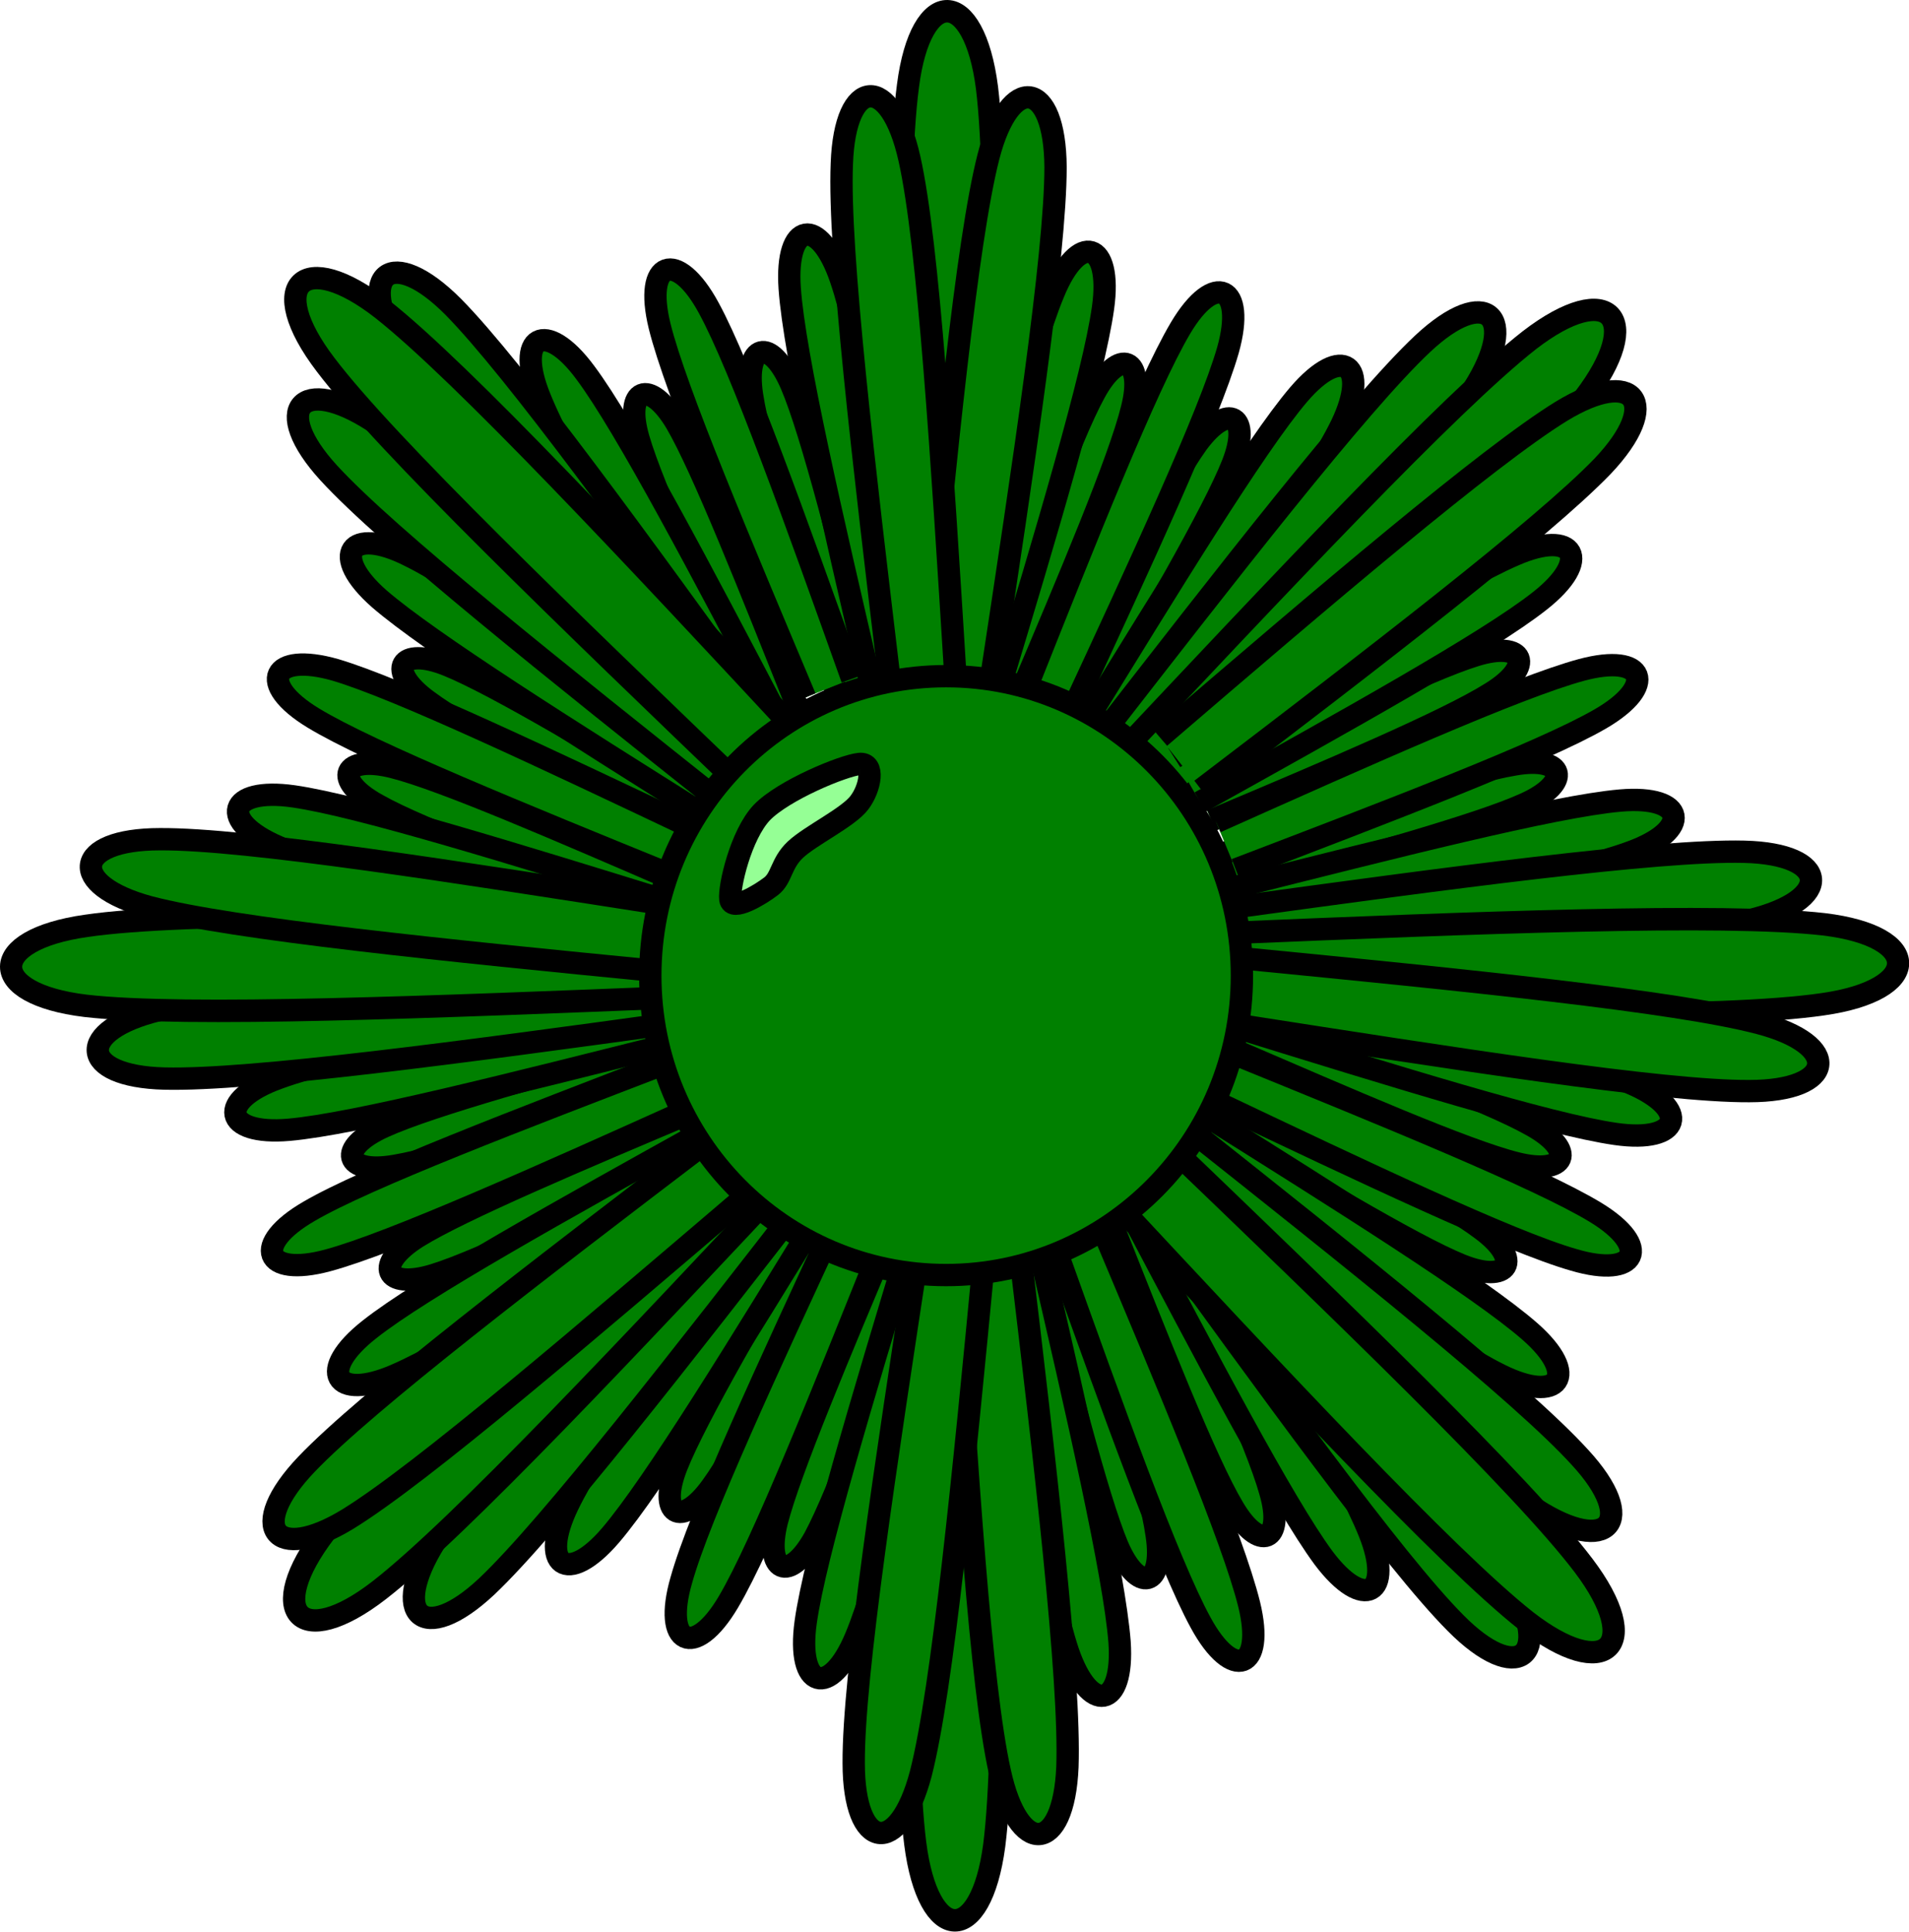 <svg xmlns="http://www.w3.org/2000/svg" width="1555.833" height="1574.306" viewBox="0 0 1458.594 1475.912"><defs><clipPath id="a" clipPathUnits="userSpaceOnUse"><path d="M1.25 1.25h295.068v295.068H1.25z"/></clipPath></defs><path d="M693.698 528.59c-5.127-192.85-10.251-386.095 0-463.155 9.864-76.66 50.491-75.462 60.35 1.593 9.468 77.058 3.947 269.507-1.574 461.556z" fill="green" fill-rule="evenodd"/><path transform="matrix(5.048 0 0 5.109 -24.947 -27.195)" d="M142.376 108.775c-1.016-37.743-2.031-75.564 0-90.646 1.954-15.003 10.003-14.769 11.956.313 1.876 15.081.782 52.746-.312 90.333" clip-path="url(#a)" fill="none" stroke="#000" stroke-width="3.36" stroke-linejoin="round"/><path transform="matrix(5.048 0 0 5.109 -24.947 -27.195)" d="M155.426 190.669c1.016 37.821 1.954 75.564 0 90.645-2.032 15.082-10.002 14.847-11.956-.312-1.953-15.082-.859-52.669.313-90.333z" clip-path="url(#a)" fill="green" fill-rule="evenodd"/><path transform="matrix(5.048 0 0 5.109 -24.947 -27.195)" d="M155.426 190.669c1.016 37.821 1.954 75.564 0 90.645-2.032 15.082-10.002 14.847-11.956-.312-1.953-15.082-.859-52.669.313-90.333" clip-path="url(#a)" fill="none" stroke="#000" stroke-width="3.36" stroke-linejoin="round"/><path d="M750.5 521.4c33.524-93.428 66.656-186.458 85.983-221.594 18.933-34.737 38.26-26.35 28.397 12.377-9.464 38.73-47.724 129.363-86.378 220.396z" fill="green" fill-rule="evenodd"/><path d="M750.5 521.4c33.524-93.428 66.656-186.458 85.983-221.594 18.933-34.737 38.26-26.35 28.397 12.377-9.464 38.73-47.724 129.363-86.378 220.396" fill="none" stroke="#000" stroke-width="17.064" stroke-linejoin="round"/><path d="M800.983 546.953c45.363-88.236 90.72-176.077 113.99-208.418 23.666-31.941 41.414-21.16 26.821 15.972-14.592 37.13-64.29 122.177-113.987 207.223z" fill="green" fill-rule="evenodd"/><path d="M800.983 546.953c45.363-88.236 90.72-176.077 113.99-208.418 23.666-31.941 41.414-21.16 26.821 15.972-14.592 37.13-64.29 122.177-113.987 207.223" fill="none" stroke="#000" stroke-width="17.064" stroke-linejoin="round"/><path d="M782.05 530.985c46.937-118.185 93.874-236.37 119.91-280.289 26.029-43.92 50.091-32.34 36.286 16.768-14.199 49.51-67.45 164.502-120.696 279.09z" fill="green" fill-rule="evenodd"/><path d="M782.05 530.985c46.937-118.185 93.874-236.37 119.91-280.289 26.029-43.92 50.091-32.34 36.286 16.768-14.199 49.51-67.45 164.502-120.696 279.09" fill="none" stroke="#000" stroke-width="17.064" stroke-linejoin="round"/><path d="M725.256 518.605c29.977-123.772 59.949-247.547 79.674-294.66 19.328-47.514 44.964-39.528 37.862 11.18-7.096 51.107-43.383 172.485-80.069 293.863z" fill="green" fill-rule="evenodd"/><path d="M725.256 518.605c29.977-123.772 59.949-247.547 79.674-294.66 19.328-47.514 44.964-39.528 37.862 11.18-7.096 51.107-43.383 172.485-80.069 293.863" fill="none" stroke="#000" stroke-width="17.064" stroke-linejoin="round"/><path d="M826.226 556.935c66.658-108.201 132.922-216.803 166.054-255.532 33.131-38.729 54.826-23.157 32.738 23.158-22.481 45.916-94.268 150.126-166.054 253.937z" fill="green" fill-rule="evenodd"/><path d="M826.226 556.935c66.658-108.201 132.922-216.803 166.054-255.532 33.131-38.729 54.826-23.157 32.738 23.158-22.481 45.916-94.268 150.126-166.054 253.937" fill="none" stroke="#000" stroke-width="17.064" stroke-linejoin="round"/><path d="M706.323 515.013c16.172-165.298 32.343-330.596 48.91-395.278 16.565-64.281 50.88-59.093 51.273 7.986 0 66.677-24.85 230.378-49.699 393.679z" fill="green" fill-rule="evenodd"/><path d="M706.323 515.013c16.172-165.298 32.343-330.596 48.91-395.278 16.565-64.281 50.88-59.093 51.273 7.986 0 66.677-24.85 230.378-49.699 393.679" fill="none" stroke="#000" stroke-width="17.064" stroke-linejoin="round"/><path d="M835.696 569.312c101.364-130.56 202.732-261.121 251.25-306.638 48.511-45.516 74.546-21.959 39.047 34.337-35.105 56.696-143.178 180.87-251.25 305.043z" fill="green" fill-rule="evenodd"/><path d="M835.696 569.312c101.364-130.56 202.732-261.121 251.25-306.638 48.511-45.516 74.546-21.959 39.047 34.337-35.105 56.696-143.178 180.87-251.25 305.043" fill="none" stroke="#000" stroke-width="17.064" stroke-linejoin="round"/><path d="M845.16 587.282c131.345-139.745 262.687-279.89 323.43-327.403 61.135-47.114 88.744-17.169 41.809 44.32-46.938 61.488-185.381 193.645-323.43 325.404z" fill="green" fill-rule="evenodd"/><path d="M845.16 587.282c131.345-139.745 262.687-279.89 323.43-327.403 61.135-47.114 88.744-17.169 41.809 44.32-46.938 61.488-185.381 193.645-323.43 325.404" fill="none" stroke="#000" stroke-width="17.064" stroke-linejoin="round"/><path d="M913.397 598.86c87.958-43.12 176.309-86.643 214.171-98.22 37.473-11.578 45.362 7.985 11.836 28.746-33.525 21.164-123.457 59.49-213.781 97.422z" fill="green" fill-rule="evenodd"/><path d="M913.397 598.86c87.958-43.12 176.309-86.643 214.171-98.22 37.473-11.578 45.362 7.985 11.836 28.746-33.525 21.164-123.457 59.49-213.781 97.422" fill="none" stroke="#000" stroke-width="17.064" stroke-linejoin="round"/><path d="M932.33 652.759c93.081-31.142 185.774-62.285 224.822-68.67 38.654-6.791 44.175 13.574 8.282 29.94-35.893 16.37-130.159 42.327-224.427 68.278z" fill="green" fill-rule="evenodd"/><path d="M932.33 652.759c93.081-31.142 185.774-62.285 224.822-68.67 38.654-6.791 44.175 13.574 8.282 29.94-35.893 16.37-130.159 42.327-224.427 68.278" fill="none" stroke="#000" stroke-width="17.064" stroke-linejoin="round"/><path d="M929.175 628.005c115.17-51.504 230.345-103.008 279.254-116.186 48.905-13.176 58.375 11.976 14.2 37.529-44.176 25.553-161.324 70.27-278.467 114.99z" fill="green" fill-rule="evenodd"/><path d="M929.175 628.005c115.17-51.504 230.345-103.008 279.254-116.186 48.905-13.176 58.375 11.976 14.2 37.529-44.176 25.553-161.324 70.27-278.467 114.99" fill="none" stroke="#000" stroke-width="17.064" stroke-linejoin="round"/><path d="M897.225 578.896c106.497-67.475 213.383-134.953 259.927-154.916 46.543-20.362 59.56 3.593 19.326 35.135-39.835 31.542-149.88 92.63-259.533 153.72z" fill="green" fill-rule="evenodd"/><path d="M897.225 578.896c106.497-67.475 213.383-134.953 259.927-154.916 46.543-20.362 59.56 3.593 19.326 35.135-39.835 31.542-149.88 92.63-259.533 153.72" fill="none" stroke="#000" stroke-width="17.064" stroke-linejoin="round"/><path d="M943.373 677.913c122.272-30.743 244.149-61.886 294.634-66.275 50.491-4.394 55.22 22.36 7.496 39.528-47.724 17.567-170.788 41.12-293.845 65.078z" fill="green" fill-rule="evenodd"/><path d="M943.373 677.913c122.272-30.743 244.149-61.886 294.634-66.275 50.491-4.394 55.22 22.36 7.496 39.528-47.724 17.567-170.788 41.12-293.845 65.078" fill="none" stroke="#000" stroke-width="17.064" stroke-linejoin="round"/><path d="M886.181 563.323c125.032-107.402 250.462-214.406 306.864-249.143 56.405-34.337 77.307-6.388 31.556 41.924-46.148 47.912-176.31 147.73-306.87 247.15z" fill="green" fill-rule="evenodd"/><path d="M886.181 563.323c125.032-107.402 250.462-214.406 306.864-249.143 56.405-34.337 77.307-6.388 31.556 41.924-46.148 47.912-176.31 147.73-306.87 247.15" fill="none" stroke="#000" stroke-width="17.064" stroke-linejoin="round"/><path d="M941.4 693.487c162.898-22.36 325.404-44.32 391.274-42.72 65.87 1.594 68.632 36.733 4.335 52.3-64.289 15.574-227.188 28.349-390.087 41.525z" fill="green" fill-rule="evenodd"/><path d="M941.4 693.487c162.898-22.36 325.404-44.32 391.274-42.72 65.87 1.594 68.632 36.733 4.335 52.3-64.289 15.574-227.188 28.349-390.087 41.525" fill="none" stroke="#000" stroke-width="17.064" stroke-linejoin="round"/><path transform="matrix(5.048 0 0 5.109 -24.947 -27.195)" d="M190.356 144.877c37.743-1.563 75.486-3.048 90.646-1.329 15.081 1.798 14.925 9.846-.157 11.956-15.081 2.188-52.668 1.641-90.333 1.016z" clip-path="url(#a)" fill="green" fill-rule="evenodd"/><path transform="matrix(5.048 0 0 5.109 -24.947 -27.195)" d="M190.356 144.877c37.743-1.563 75.486-3.048 90.646-1.329 15.081 1.798 14.925 9.846-.157 11.956-15.081 2.188-52.668 1.641-90.333 1.016" clip-path="url(#a)" fill="none" stroke="#000" stroke-width="3.36" stroke-linejoin="round"/><path d="M876.716 921.871c41.81 89.835 83.224 179.671 93.875 218.002 11.044 38.326-8.283 46.313-28.403 11.976-20.509-34.335-56.794-126.168-93.08-218.001z" fill="green" fill-rule="evenodd"/><path d="M876.716 921.871c41.81 89.835 83.224 179.671 93.875 218.002 11.044 38.326-8.283 46.313-28.403 11.976-20.509-34.335-56.794-126.168-93.08-218.001" fill="none" stroke="#000" stroke-width="17.064" stroke-linejoin="round"/><path d="M819.129 944.23c29.58 94.624 59.163 189.25 64.684 228.778 5.917 39.533-14.199 44.718-29.977 7.986-15.379-36.732-39.835-132.556-63.897-228.38z" fill="green" fill-rule="evenodd"/><path d="M819.129 944.23c29.58 94.624 59.163 189.25 64.684 228.778 5.917 39.533-14.199 44.718-29.977 7.986-15.379-36.732-39.835-132.556-63.897-228.38" fill="none" stroke="#000" stroke-width="17.064" stroke-linejoin="round"/><path d="M843.585 941.834c49.3 116.987 98.603 234.373 110.832 283.878 12.226 49.91-12.623 59.091-37.079 13.975-24.454-44.718-67.444-164.096-110.045-283.48z" fill="green" fill-rule="evenodd"/><path d="M843.585 941.834c49.3 116.987 98.603 234.373 110.832 283.878 12.226 49.91-12.623 59.091-37.079 13.975-24.454-44.718-67.444-164.096-110.045-283.48" fill="none" stroke="#000" stroke-width="17.064" stroke-linejoin="round"/><path d="M896.832 905.501c65.077 109 130.552 218.002 149.487 265.514 18.933 47.513-4.343 60.288-35.106 19.167-30.37-41.128-89.139-152.923-148.302-265.117z" fill="green" fill-rule="evenodd"/><path d="M896.832 905.501c65.077 109 130.552 218.002 149.487 265.514 18.933 47.513-4.343 60.288-35.106 19.167-30.37-41.128-89.139-152.923-148.302-265.117" fill="none" stroke="#000" stroke-width="17.064" stroke-linejoin="round"/><path d="M794.281 955.41c28.791 123.773 57.187 247.943 61.135 299.054 3.548 51.105-22.875 55.897-39.442 7.184-16.172-48.709-38.26-173.682-59.954-298.257z" fill="green" fill-rule="evenodd"/><path d="M794.281 955.41c28.791 123.773 57.187 247.943 61.135 299.054 3.548 51.105-22.875 55.897-39.442 7.184-16.172-48.709-38.26-173.682-59.954-298.257" fill="none" stroke="#000" stroke-width="17.064" stroke-linejoin="round"/><path d="M912.61 894.72c104.126 128.166 208.255 256.731 241.387 314.224 33.525 57.496 5.127 78.655-41.808 31.141-46.937-47.11-143.18-180.467-239.813-313.825z" fill="green" fill-rule="evenodd"/><path d="M912.61 894.72c104.126 128.166 208.255 256.731 241.387 314.224 33.525 57.496 5.127 78.655-41.808 31.141-46.937-47.11-143.18-180.467-239.813-313.825" fill="none" stroke="#000" stroke-width="17.064" stroke-linejoin="round"/><path d="M778.895 953.413c19.722 164.898 39.048 329.797 36.682 396.476-2.762 66.679-37.469 69.07-51.668 3.592-14.597-65.479-25.243-230.378-35.498-395.68z" fill="green" fill-rule="evenodd"/><path d="M778.895 953.413c19.722 164.898 39.048 329.797 36.682 396.476-2.762 66.679-37.469 69.07-51.668 3.592-14.597-65.479-25.243-230.378-35.498-395.68" fill="none" stroke="#000" stroke-width="17.064" stroke-linejoin="round"/><path d="M951.658 772.94c92.293 33.539 184.592 67.476 218.906 87.04 34.312 19.167 26.428 38.332-11.833 28.751-38.653-9.584-128.192-48.714-218.117-87.443z" fill="green" fill-rule="evenodd"/><path d="M951.658 772.94c92.293 33.539 184.592 67.476 218.906 87.04 34.312 19.167 26.428 38.332-11.833 28.751-38.653-9.584-128.192-48.714-218.117-87.443" fill="none" stroke="#000" stroke-width="17.064" stroke-linejoin="round"/><path d="M926.808 824.051c86.773 45.913 173.942 91.428 205.494 115.387 31.558 23.554 20.908 41.923-15.778 27.152-36.68-14.777-120.69-65.484-204.313-115.791z" fill="green" fill-rule="evenodd"/><path d="M926.808 824.051c86.773 45.913 173.942 91.428 205.494 115.387 31.558 23.554 20.908 41.923-15.778 27.152-36.68-14.777-120.69-65.484-204.313-115.791" fill="none" stroke="#000" stroke-width="17.064" stroke-linejoin="round"/><path d="M942.188 804.884c116.754 47.513 233.503 95.027 276.892 121.376 43.383 26.355 31.946 50.707-16.567 36.334-48.91-13.975-162.11-67.874-275.705-121.775z" fill="green" fill-rule="evenodd"/><path d="M942.188 804.884c116.754 47.513 233.503 95.027 276.892 121.376 43.383 26.355 31.946 50.707-16.567 36.334-48.91-13.975-162.11-67.874-275.705-121.775" fill="none" stroke="#000" stroke-width="17.064" stroke-linejoin="round"/><path d="M954.813 746.99c122.27 30.743 244.146 61.087 291.084 80.653 46.543 19.962 38.654 45.913-11.438 38.73-50.485-7.19-169.996-44.32-289.903-81.451z" fill="green" fill-rule="evenodd"/><path d="M954.813 746.99c122.27 30.743 244.146 61.087 291.084 80.653 46.543 19.962 38.654 45.913-11.438 38.73-50.485-7.19-169.996-44.32-289.903-81.451" fill="none" stroke="#000" stroke-width="17.064" stroke-linejoin="round"/><path d="M916.945 849.602c106.89 67.079 213.784 134.156 252.038 167.695 38.26 33.538 22.88 55.897-22.875 33.14-45.358-22.36-147.908-95.027-250.857-168.099z" fill="green" fill-rule="evenodd"/><path d="M916.945 849.602c106.89 67.079 213.784 134.156 252.038 167.695 38.26 33.538 22.88 55.897-22.875 33.14-45.358-22.36-147.908-95.027-250.857-168.099" fill="none" stroke="#000" stroke-width="17.064" stroke-linejoin="round"/><path d="M953.625 732.616c163.298 15.972 326.984 32.338 390.486 49.107 63.898 16.77 58.768 51.907-7.495 51.907-66.264.398-227.582-25.154-389.299-50.307z" fill="green" fill-rule="evenodd"/><path d="M953.625 732.616c163.298 15.972 326.984 32.338 390.486 49.107 63.898 16.77 58.768 51.907-7.495 51.907-66.264.398-227.582-25.154-389.299-50.307" fill="none" stroke="#000" stroke-width="17.064" stroke-linejoin="round"/><path d="M904.327 859.183c129.367 102.614 258.346 205.229 302.917 254.335 44.968 48.714 22.088 75.462-33.92 39.528-56.007-35.936-178.676-145.336-300.948-254.336z" fill="green" fill-rule="evenodd"/><path d="M904.327 859.183c129.367 102.614 258.346 205.229 302.917 254.335 44.968 48.714 22.088 75.462-33.92 39.528-56.007-35.936-178.676-145.336-300.948-254.336" fill="none" stroke="#000" stroke-width="17.064" stroke-linejoin="round"/><path d="M886.575 868.77c138.443 132.953 276.886 265.913 323.428 327.4 46.544 61.487 17.36 89.834-43.782 42.322-60.74-47.912-190.902-187.657-321.456-327.8z" fill="green" fill-rule="evenodd"/><path d="M886.575 868.77c138.443 132.953 276.886 265.913 323.428 327.4 46.544 61.487 17.36 89.834-43.782 42.322-60.74-47.912-190.902-187.657-321.456-327.8" fill="none" stroke="#000" stroke-width="17.064" stroke-linejoin="round"/><path d="M708.296 953.413c-33.53 93.427-67.056 186.46-85.989 221.594-19.328 34.739-38.255 26.354-28.79-12.376 9.861-38.73 48.117-129.368 86.376-220.397z" fill="green" fill-rule="evenodd"/><path d="M708.296 953.413c-33.53 93.427-67.056 186.46-85.989 221.594-19.328 34.739-38.255 26.354-28.79-12.376 9.861-38.73 48.117-129.368 86.376-220.397" fill="none" stroke="#000" stroke-width="17.064" stroke-linejoin="round"/><path d="M657.412 927.86c-45.356 88.236-90.324 176.078-113.988 208.416-23.273 31.945-41.02 21.164-26.428-15.967 14.597-37.135 64.294-122.178 113.993-207.225z" fill="green" fill-rule="evenodd"/><path d="M657.412 927.86c-45.356 88.236-90.324 176.078-113.988 208.416-23.273 31.945-41.02 21.164-26.428-15.967 14.597-37.135 64.294-122.178 113.993-207.225" fill="none" stroke="#000" stroke-width="17.064" stroke-linejoin="round"/><path d="M676.738 943.827c-47.329 118.188-94.266 236.37-120.297 280.292-26.035 43.916-50.096 32.338-35.892-16.77 13.804-49.51 67.05-164.5 120.298-279.09z" fill="green" fill-rule="evenodd"/><path d="M676.738 943.827c-47.329 118.188-94.266 236.37-120.297 280.292-26.035 43.916-50.096 32.338-35.892-16.77 13.804-49.51 67.05-164.5 120.298-279.09" fill="none" stroke="#000" stroke-width="17.064" stroke-linejoin="round"/><path d="M733.539 956.207c-29.977 123.773-59.954 247.544-79.676 294.66-19.72 47.115-45.361 39.527-38.259-11.578 7.102-50.707 43.782-172.084 80.462-293.463z" fill="green" fill-rule="evenodd"/><path d="M733.539 956.207c-29.977 123.773-59.954 247.544-79.676 294.66-19.72 47.115-45.361 39.527-38.259-11.578 7.102-50.707 43.782-172.084 80.462-293.463" fill="none" stroke="#000" stroke-width="17.064" stroke-linejoin="round"/><path d="M632.17 917.876c-66.264 108.203-132.528 216.407-165.66 255.132-33.132 38.73-54.824 23.56-32.736-22.757 22.088-45.915 94.266-150.123 166.05-253.938z" fill="green" fill-rule="evenodd"/><path d="M632.17 917.876c-66.264 108.203-132.528 216.407-165.66 255.132-33.132 38.73-54.824 23.56-32.736-22.757 22.088-45.915 94.266-150.123 166.05-253.938" fill="none" stroke="#000" stroke-width="17.064" stroke-linejoin="round"/><path d="M752.073 959.799c-15.773 165.297-31.946 330.595-48.511 395.28-16.96 64.282-51.278 59.092-51.278-7.985-.393-66.68 24.85-230.382 49.697-393.68z" fill="green" fill-rule="evenodd"/><path d="M752.073 959.799c-15.773 165.297-31.946 330.595-48.511 395.28-16.96 64.282-51.278 59.092-51.278-7.985-.393-66.68 24.85-230.382 49.697-393.68" fill="none" stroke="#000" stroke-width="17.064" stroke-linejoin="round"/><path d="M622.706 905.501c-101.37 130.557-202.738 261.12-250.859 306.636-48.514 45.52-74.546 21.961-39.443-34.337 35.5-56.694 143.573-180.87 251.648-305.04z" fill="green" fill-rule="evenodd"/><path d="M622.706 905.501c-101.37 130.557-202.738 261.12-250.859 306.636-48.514 45.52-74.546 21.961-39.443-34.337 35.5-56.694 143.573-180.87 251.648-305.04" fill="none" stroke="#000" stroke-width="17.064" stroke-linejoin="round"/><path d="M613.63 887.133c-131.342 140.143-262.687 280.286-323.823 327.798-60.742 47.115-88.353 17.174-41.416-44.315 46.937-61.486 184.987-193.649 323.43-325.408z" fill="green" fill-rule="evenodd"/><path d="M613.63 887.133c-131.342 140.143-262.687 280.286-323.823 327.798-60.742 47.115-88.353 17.174-41.416-44.315 46.937-61.486 184.987-193.649 323.43-325.408" fill="none" stroke="#000" stroke-width="17.064" stroke-linejoin="round"/><path d="M545.397 875.953c-88.353 43.123-176.311 86.64-214.175 98.219-37.866 11.578-45.753-7.986-12.228-29.145 33.527-20.764 123.85-59.091 213.78-97.024z" fill="green" fill-rule="evenodd"/><path d="M545.397 875.953c-88.353 43.123-176.311 86.64-214.175 98.219-37.866 11.578-45.753-7.986-12.228-29.145 33.527-20.764 123.85-59.091 213.78-97.024" fill="none" stroke="#000" stroke-width="17.064" stroke-linejoin="round"/><path d="M526.464 821.654c-93.086 31.542-186.171 62.683-224.824 69.07-39.048 6.79-44.57-13.57-8.284-29.94 35.893-16.373 130.16-42.324 224.432-68.28z" fill="green" fill-rule="evenodd"/><path d="M526.464 821.654c-93.086 31.542-186.171 62.683-224.824 69.07-39.048 6.79-44.57-13.57-8.284-29.94 35.893-16.373 130.16-42.324 224.432-68.28" fill="none" stroke="#000" stroke-width="17.064" stroke-linejoin="round"/><path d="M529.225 846.41c-115.173 51.902-229.953 103.411-278.86 116.582-48.91 13.179-58.375-11.976-14.2-37.529 43.78-25.552 160.927-70.27 278.463-115.387z" fill="green" fill-rule="evenodd"/><path d="M529.225 846.41c-115.173 51.902-229.953 103.411-278.86 116.582-48.91 13.179-58.375-11.976-14.2-37.529 43.78-25.552 160.927-70.27 278.463-115.387" fill="none" stroke="#000" stroke-width="17.064" stroke-linejoin="round"/><path d="M561.565 895.915c-106.887 67.476-213.383 134.956-259.925 154.92-46.544 19.962-59.558-3.597-19.328-35.139 39.838-31.54 149.489-92.63 259.533-153.718z" fill="green" fill-rule="evenodd"/><path d="M561.565 895.915c-106.887 67.476-213.383 134.956-259.925 154.92-46.544 19.962-59.558-3.597-19.328-35.139 39.838-31.54 149.489-92.63 259.533-153.718" fill="none" stroke="#000" stroke-width="17.064" stroke-linejoin="round"/><path d="M515.42 796.898c-122.274 30.745-244.546 61.887-294.638 66.28-50.487 4.389-55.614-22.359-7.889-39.53 47.726-17.567 170.787-41.522 293.851-65.08z" fill="green" fill-rule="evenodd"/><path d="M515.42 796.898c-122.274 30.745-244.546 61.887-294.638 66.28-50.487 4.389-55.614-22.359-7.889-39.53 47.726-17.567 170.787-41.522 293.851-65.08" fill="none" stroke="#000" stroke-width="17.064" stroke-linejoin="round"/><path d="M572.609 911.489c-125.425 107.003-250.459 214.41-306.862 249.145-56.404 34.335-77.703 6.385-31.554-41.925 45.753-47.912 176.309-147.73 306.863-247.146z" fill="green" fill-rule="evenodd"/><path d="M572.609 911.489c-125.425 107.003-250.459 214.41-306.862 249.145-56.404 34.335-77.703 6.385-31.554-41.925 45.753-47.912 176.309-147.73 306.863-247.146" fill="none" stroke="#000" stroke-width="17.064" stroke-linejoin="round"/><path d="M516.996 781.324c-162.504 22.36-325.402 44.32-391.272 42.727-65.868-1.593-68.63-36.738-4.339-52.307 64.293-15.574 227.192-28.347 390.088-41.525z" fill="green" fill-rule="evenodd"/><path d="M516.996 781.324c-162.504 22.36-325.402 44.32-391.272 42.727-65.868-1.593-68.63-36.738-4.339-52.307 64.293-15.574 227.192-28.347 390.088-41.525" fill="none" stroke="#000" stroke-width="17.064" stroke-linejoin="round"/><path d="M522.91 761.76c-190.506 7.588-381.408 15.574-457.533 6.792-76.124-9.188-75.73-50.31.393-61.09 76.126-11.18 266.239-8.384 456.352-5.59z" fill="green" fill-rule="evenodd"/><path transform="matrix(5.048 0 0 5.109 -24.947 -27.195)" d="M108.54 154.41c-37.743 1.485-75.564 3.048-90.645 1.329-15.082-1.798-15.004-9.846.078-11.956 15.081-2.188 52.746-1.641 90.411-1.094" clip-path="url(#a)" fill="none" stroke="#000" stroke-width="3.36" stroke-linejoin="round"/><path d="M581.684 552.945c-41.415-89.838-82.829-179.672-93.873-218.003-11.046-38.33 8.283-46.315 28.791-11.978 20.114 34.337 56.406 126.168 93.086 218z" fill="green" fill-rule="evenodd"/><path d="M581.684 552.945c-41.415-89.838-82.829-179.672-93.873-218.003-11.046-38.33 8.283-46.315 28.791-11.978 20.114 34.337 56.406 126.168 93.086 218" fill="none" stroke="#000" stroke-width="17.064" stroke-linejoin="round"/><path d="M639.665 530.586c-29.584-94.628-59.167-189.255-65.082-228.783-5.916-39.527 14.197-44.72 29.977-7.986 15.778 36.733 39.835 132.558 63.896 227.981z" fill="green" fill-rule="evenodd"/><path d="M639.665 530.586c-29.584-94.628-59.167-189.255-65.082-228.783-5.916-39.527 14.197-44.72 29.977-7.986 15.778 36.733 39.835 132.558 63.896 227.981" fill="none" stroke="#000" stroke-width="17.064" stroke-linejoin="round"/><path d="M615.21 532.978c-49.304-117.384-99.001-234.37-111.227-283.879-12.23-49.908 13.013-59.093 37.467-13.975 24.456 44.719 67.052 164.101 109.652 283.48z" fill="green" fill-rule="evenodd"/><path d="M615.21 532.978c-49.304-117.384-99.001-234.37-111.227-283.879-12.23-49.908 13.013-59.093 37.467-13.975 24.456 44.719 67.052 164.101 109.652 283.48" fill="none" stroke="#000" stroke-width="17.064" stroke-linejoin="round"/><path d="M561.964 568.913c-65.477-109-130.558-217.601-149.491-265.115-19.327-47.513 4.339-60.29 34.71-19.163 30.766 41.124 89.533 152.92 148.306 265.113z" fill="green" fill-rule="evenodd"/><path d="M561.964 568.913c-65.477-109-130.558-217.601-149.491-265.115-19.327-47.513 4.339-60.29 34.71-19.163 30.766 41.124 89.533 152.92 148.306 265.113" fill="none" stroke="#000" stroke-width="17.064" stroke-linejoin="round"/><path d="M664.514 519.407c-28.797-123.775-57.588-247.949-61.136-299.056-3.554-51.105 22.481-55.898 39.048-7.187 16.567 48.312 38.26 173.283 59.95 298.257z" fill="green" fill-rule="evenodd"/><path d="M664.514 519.407c-28.797-123.775-57.588-247.949-61.136-299.056-3.554-51.105 22.481-55.898 39.048-7.187 16.567 48.312 38.26 173.283 59.95 298.257" fill="none" stroke="#000" stroke-width="17.064" stroke-linejoin="round"/><path d="M546.186 580.093c-104.13-128.165-208.26-256.73-241.391-314.225-33.527-57.893-5.523-78.655 41.414-31.542 46.937 47.513 143.57 180.87 239.812 314.225z" fill="green" fill-rule="evenodd"/><path d="M546.186 580.093c-104.13-128.165-208.26-256.73-241.391-314.225-33.527-57.893-5.523-78.655 41.414-31.542 46.937 47.513 143.57 180.87 239.812 314.225" fill="none" stroke="#000" stroke-width="17.064" stroke-linejoin="round"/><path d="M679.893 521.4c-19.72-164.898-39.44-329.795-36.68-396.474 2.368-66.679 37.075-69.074 51.671-3.594 14.593 65.08 24.85 230.38 35.101 395.28z" fill="green" fill-rule="evenodd"/><path d="M679.893 521.4c-19.72-164.898-39.44-329.795-36.68-396.474 2.368-66.679 37.075-69.074 51.671-3.594 14.593 65.08 24.85 230.38 35.101 395.28" fill="none" stroke="#000" stroke-width="17.064" stroke-linejoin="round"/><path d="M506.744 701.873c-91.903-33.939-184.2-67.477-218.516-87.041-34.71-19.166-26.425-38.331 11.833-28.752 38.261 9.586 128.19 48.714 217.727 87.445z" fill="green" fill-rule="evenodd"/><path d="M506.744 701.873c-91.903-33.939-184.2-67.477-218.516-87.041-34.71-19.166-26.425-38.331 11.833-28.752 38.261 9.586 128.19 48.714 217.727 87.445" fill="none" stroke="#000" stroke-width="17.064" stroke-linejoin="round"/><path d="M531.987 650.767c-87.17-45.92-173.945-91.833-205.498-115.392-31.95-23.556-21.299-41.925 15.383-27.148 36.68 14.772 120.695 65.08 204.707 115.787z" fill="green" fill-rule="evenodd"/><path d="M531.987 650.767c-87.17-45.92-173.945-91.833-205.498-115.392-31.95-23.556-21.299-41.925 15.383-27.148 36.68 14.772 120.695 65.08 204.707 115.787" fill="none" stroke="#000" stroke-width="17.064" stroke-linejoin="round"/><path d="M516.209 669.927c-116.751-47.513-233.502-95.026-276.889-121.376-43.387-26.349-31.948-50.707 16.96-36.732 48.515 14.373 162.11 68.274 275.707 122.178z" fill="green" fill-rule="evenodd"/><path d="M516.209 669.927c-116.751-47.513-233.502-95.026-276.889-121.376-43.387-26.349-31.948-50.707 16.96-36.732 48.515 14.373 162.11 68.274 275.707 122.178" fill="none" stroke="#000" stroke-width="17.064" stroke-linejoin="round"/><path d="M503.983 727.426c-122.274-30.347-244.548-60.692-291.09-80.256-46.541-19.964-39.048-45.915 11.44-38.73 50.092 7.188 169.997 44.319 289.901 81.455z" fill="green" fill-rule="evenodd"/><path d="M503.983 727.426c-122.274-30.347-244.548-60.692-291.09-80.256-46.541-19.964-39.048-45.915 11.44-38.73 50.092 7.188 169.997 44.319 289.901 81.455" fill="none" stroke="#000" stroke-width="17.064" stroke-linejoin="round"/><path d="M541.845 625.21c-106.89-67.078-213.778-134.553-252.038-167.692-38.259-33.538-22.878-55.897 22.482-33.14 45.753 22.359 148.305 95.029 250.855 168.095z" fill="green" fill-rule="evenodd"/><path d="M541.845 625.21c-106.89-67.078-213.778-134.553-252.038-167.692-38.259-33.538-22.878-55.897 22.482-33.14 45.753 22.359 148.305 95.029 250.855 168.095" fill="none" stroke="#000" stroke-width="17.064" stroke-linejoin="round"/><path d="M504.77 742.197c-163.293-15.968-326.586-32.338-390.483-49.108-63.504-17.167-58.377-51.908 7.889-51.908 65.868-.398 227.583 25.155 388.903 50.309z" fill="green" fill-rule="evenodd"/><path d="M504.77 742.197c-163.293-15.968-326.586-32.338-390.483-49.108-63.504-17.167-58.377-51.908 7.889-51.908 65.868-.398 227.583 25.155 388.903 50.309" fill="none" stroke="#000" stroke-width="17.064" stroke-linejoin="round"/><path d="M554.075 615.628c-128.98-102.612-257.958-205.223-302.922-254.333-44.57-48.712-21.693-75.464 33.92-39.528 56.009 35.934 178.676 144.934 301.341 254.336z" fill="green" fill-rule="evenodd"/><path d="M554.075 615.628c-128.98-102.612-257.958-205.223-302.922-254.333-44.57-48.712-21.693-75.464 33.92-39.528 56.009 35.934 178.676 144.934 301.341 254.336" fill="none" stroke="#000" stroke-width="17.064" stroke-linejoin="round"/><path d="M572.215 606.05C433.774 473.09 295.328 340.131 248.787 278.643c-46.938-61.486-17.356-89.835 43.387-42.321C352.916 284.235 483.47 423.98 613.63 564.125z" fill="green" fill-rule="evenodd"/><path d="M572.215 606.05C433.774 473.09 295.328 340.131 248.787 278.643c-46.938-61.486-17.356-89.835 43.387-42.321C352.916 284.235 483.47 423.98 613.63 564.125" fill="none" stroke="#000" stroke-width="17.064" stroke-linejoin="round"/><path d="M722.888 516.611c-125.031 0-226.007 102.211-226.007 228.778 0 126.574 100.976 228.783 226.007 228.783 124.638 0 226.008-102.21 226.008-228.783 0-126.567-101.37-228.778-226.008-228.778z" fill="green" fill-rule="evenodd"/><path d="M722.888 516.611c-125.031 0-226.007 102.211-226.007 228.778 0 126.574 100.976 228.783 226.007 228.783 124.638 0 226.008-102.21 226.008-228.783 0-126.567-101.37-228.778-226.008-228.778" fill="none" stroke="#000" stroke-width="17.064" stroke-linejoin="round"/><path d="M656.625 583.69c-12.23 1.195-57.981 19.962-74.546 37.13-16.173 17.168-25.243 57.093-24.062 66.281 1.18 9.58 22.874-3.597 31.159-9.984 8.282-6.387 7.495-17.567 18.54-27.95 11.436-10.781 40.626-24.754 48.909-35.934 8.282-10.781 12.224-30.745 0-29.543z" fill="#95ff95" fill-rule="evenodd"/><path d="M656.625 583.69c-12.23 1.195-57.981 19.962-74.546 37.13-16.173 17.168-25.243 57.093-24.062 66.281 1.18 9.58 22.874-3.597 31.159-9.984 8.282-6.387 7.495-17.567 18.54-27.95 11.436-10.781 40.626-24.754 48.909-35.934 8.282-10.781 12.224-30.745 0-29.543" fill="none" stroke="#000" stroke-width="17.064" stroke-linejoin="round"/></svg>